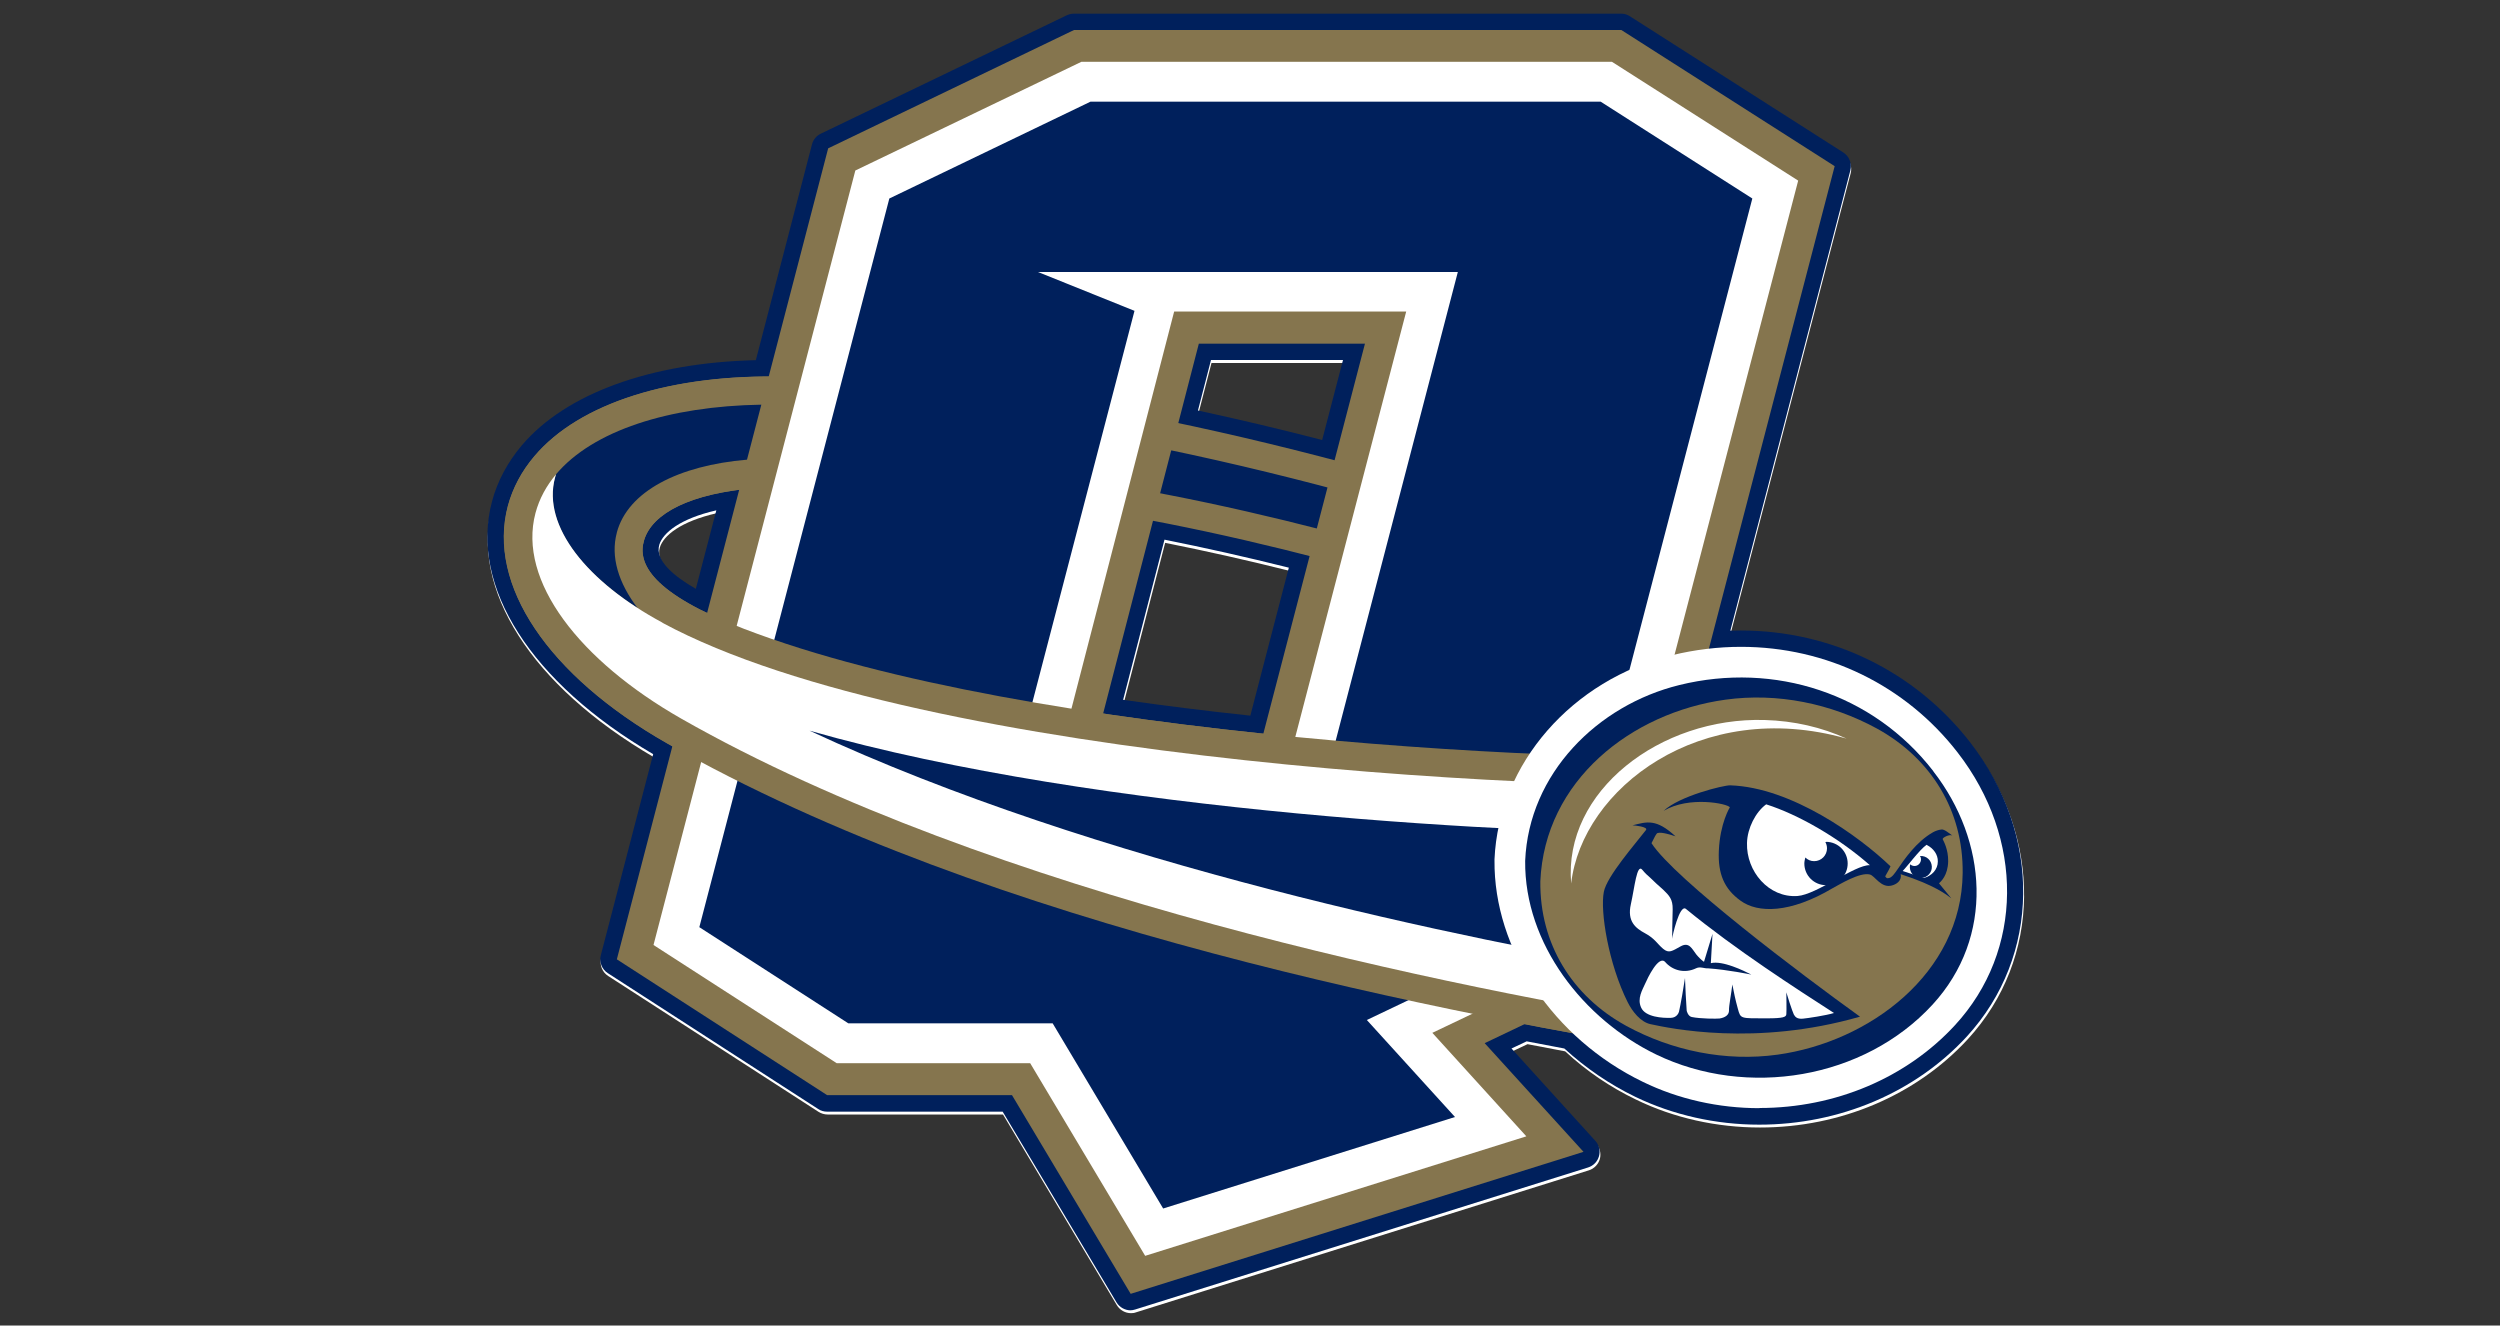 <svg xmlns="http://www.w3.org/2000/svg" id="Calque_1" viewBox="0 0 150 79.53"><rect x="0" y="0" width="150" height="79.53" fill="#333333" stroke="none"/><defs><style>.cls-1{fill:#85754e;}.cls-1,.cls-2,.cls-3{stroke-width:0px;}.cls-2{fill:#fff;}.cls-3{fill:#00205c;}</style></defs><path class="cls-2" d="m118.23,44.71c-3.31-4.27-8.33-6.71-13.77-6.71-.2,0-.41,0-.62.01l7.2-27.61c.11-.41-.06-.85-.42-1.08l-12.8-8.17c-.16-.1-.34-.16-.53-.16h-32.84c-.15,0-.29.03-.43.1l-14.75,7.1c-.26.13-.46.36-.53.64l-3.37,12.95c-6.31.15-11.4,2-14.04,5.11,0,0,0,0,0,0-.86,1.02-1.46,2.15-1.79,3.37-1.36,5.09,2.34,10.88,9.67,15.16l-3.14,12.06c-.11.41.06.85.42,1.08l12.62,8.15c.16.1.35.16.54.16h10.53l6.83,11.44c.18.3.51.48.85.48.1,0,.2-.01.3-.05l27.17-8.52c.32-.1.57-.36.66-.68.09-.33,0-.67-.22-.92l-5.03-5.54.91-.43c.77.15,1.52.29,2.26.43,1.27,1.18,2.7,2.15,4.26,2.9,2.26,1.1,4.83,1.67,7.43,1.67,4.82,0,9.36-1.93,12.46-5.29,4.44-4.83,4.52-12.08.2-17.65Zm-40.86-10.47l-2.31,8.88c-2.63-.28-5.19-.6-7.63-.95l2.48-9.6c2.4.48,4.91,1.04,7.46,1.68Zm-5.46-9.44l.78-3.02h7.92s-1.25,4.8-1.25,4.8c-2.52-.65-5.02-1.25-7.45-1.77Zm-32.32,8.05c.22-.71,1.23-1.56,3.42-2.06l-1.23,4.71c-1.33-.76-2.47-1.72-2.19-2.65Z"></path><path class="cls-3" d="m67.84,78.62c-.34,0-.67-.18-.85-.48l-6.83-11.44h-10.53c-.19,0-.38-.05-.54-.16l-12.62-8.15c-.36-.23-.53-.67-.42-1.08l3.14-12.06c-7.33-4.29-11.03-10.07-9.67-15.16.32-1.21.93-2.35,1.79-3.37,0,0,0,0,0,0,2.64-3.11,7.73-4.96,14.04-5.11l3.37-12.95c.07-.28.27-.52.53-.64l14.75-7.1c.13-.06.28-.1.43-.1h32.84c.19,0,.37.05.53.16l12.8,8.17c.36.23.53.67.42,1.08l-7.2,27.61c.21,0,.42-.01.62-.01,5.44,0,10.46,2.45,13.77,6.71,4.32,5.57,4.23,12.82-.2,17.65-3.09,3.36-7.63,5.29-12.46,5.29-2.6,0-5.17-.58-7.43-1.67-1.55-.75-2.98-1.73-4.26-2.9-.74-.14-1.49-.28-2.26-.43l-.91.43,5.03,5.54c.23.25.31.6.22.92-.09.33-.34.58-.66.68l-27.17,8.52c-.1.03-.2.05-.3.05m-.42-36.63c2.45.35,5.01.67,7.63.95l2.31-8.88c-2.56-.64-5.06-1.2-7.46-1.68l-2.48,9.6Zm-24.41-11.37c-2.18.5-3.2,1.35-3.42,2.06-.28.93.86,1.89,2.19,2.65l1.23-4.71Zm28.9-5.99c2.44.53,4.94,1.12,7.45,1.77l1.25-4.8h-7.92s-.78,3.02-.78,3.02Z"></path><path class="cls-1" d="m106.63,45.35c-11.2.59-44.86-1.04-61.99-7.62-5.57-2.14-6.42-3.94-5.99-5.33.54-1.79,3.33-3.06,7.94-3.18.54-.01,3.33,0,4.69.03,10.46.23,21.85,2.29,35.61,6.43,1.92-1.68,4.14-3.07,6.59-4.1-.27-.09-.75-.24-1.3-.42-8.97-2.87-17.17-5-25.06-6.49-7.47-1.41-13.59-2.07-19.28-2.07-.2,0-.4,0-.6,0-.01,0-.02,0-.03,0-6.88-.19-12.44,1.57-15.15,4.77h0c-.77.91-1.3,1.91-1.59,2.98-1.26,4.72,2.4,10.18,9.55,14.25,19.49,11.1,46.98,16.22,62.41,18.82.38-1.04,6.83-18.16,6.83-18.16,0,0-2.08.07-2.66.1"></path><path class="cls-3" d="m91.26,32.64c-8.03-2.56-16.17-4.75-24.45-6.31-6.45-1.22-13.06-2.11-19.64-2.04h0c-6.25-.17-11.41,1.34-13.81,4.17-.02.07-.05.14-.07.22-.68,2.56,1.34,5.48,4.97,7.81-1.15-1.51-1.64-3.08-1.25-4.53.73-2.72,4.33-4.32,9.08-4.44.06,0,3.62,0,5.24.03,12.52.28,25.19,3.16,37.18,6.84.87-.64,1.79-1.22,2.76-1.74"></path><path class="cls-1" d="m110.08,9.97l-12.8-8.17h-32.84l-14.75,7.1-12.68,48.66,12.62,8.15h11.09l7.12,11.92,27.17-8.52-5.93-6.52,8.32-3.97,12.68-48.65Zm-28.18,10.64l-6.85,26.29h-9.92l6.8-26.28h9.97Z"></path><path class="cls-2" d="m107.88,10.83l-11.16-7.12h-31.84l-13.56,6.52-12.11,46.47,10.99,7.09h11.61l6.9,11.56,22.87-7.17-5.64-6.21,9.84-4.69,12.11-46.44Zm-23.51,7.87l-7.85,30.11h-13.86l7.79-30.12h13.92Z"></path><path class="cls-3" d="m96.03,6.1h-30.6l-12.07,5.81-11.4,43.72,8.94,5.77h12.26l6.63,11.11,17.51-5.49-5.29-5.82,11.74-5.6,11.39-43.69-9.1-5.81Zm-17.66,45.1h-18.79l8.49-32.55-5.79-2.33h25.19s-9.09,34.88-9.09,34.88Z"></path><path class="cls-1" d="m106.63,45.35c-11.2.59-44.86-1.04-61.99-7.62-5.57-2.14-6.42-3.94-5.99-5.33.49-1.61,2.81-2.8,6.65-3.11l1.74-6.69c-6.8-.15-12.29,1.6-14.97,4.77h0c-.77.91-1.3,1.91-1.59,2.98-1.26,4.72,2.4,10.18,9.55,14.25,19.49,11.1,46.98,16.22,62.41,18.82.38-1.04,6.83-18.16,6.83-18.16,0,0-2.08.07-2.66.1"></path><path class="cls-3" d="m37.01,31.95c.66-2.47,3.7-4.02,7.81-4.37l.86-3.3c-5.58.09-10.12,1.57-12.32,4.18-.02.07-.05.14-.07.22-.68,2.56,1.34,5.48,4.97,7.81-1.15-1.51-1.64-3.08-1.25-4.53"></path><path class="cls-2" d="m39.75,37.36s0,0,0,0c-4.54-2.44-7.22-5.8-6.45-8.69.02-.08.04-.15.07-.22,0,0,0,0,0,0-.59.7-1.01,1.47-1.24,2.33-1.09,4.08,2.66,8.87,8.75,12.34,18.59,10.59,46.5,16.2,60.49,18.45.81-2.22,4.57-12.53,5.35-14.52-11.75.61-51.27-1.21-66.97-9.68"></path><path class="cls-3" d="m99.48,58.33c-11.38-1.94-33.68-6.46-50.91-14.49,17.42,4.98,42.98,6.2,53.09,6.2.29,0,.58,0,.86,0-.99,2.67-2.21,6-3.05,8.3"></path><path class="cls-2" d="m105.57,66.49h0c-2.45,0-4.87-.54-7-1.58-5.37-2.6-8.95-7.94-8.9-13.29v-.06c.25-5.74,4.64-10.77,10.66-12.25,1.36-.33,2.75-.5,4.13-.5,5.13,0,9.87,2.31,12.99,6.33,4.02,5.18,3.96,11.91-.15,16.37-2.91,3.16-7.18,4.97-11.73,4.97"></path><path class="cls-3" d="m116,46.27c-3.62-4.67-9.53-6.57-15.23-5.17-4.93,1.21-9.04,5.32-9.26,10.55-.05,4.99,3.51,9.51,7.86,11.62,5.44,2.63,12.47,1.48,16.58-2.99,3.74-4.07,3.29-9.83.05-14"></path><path class="cls-1" d="m106.65,63.28c-3.11.43-6.33-.23-9.08-1.73-3.26-1.79-5.19-4.93-5.15-8.67.26-6.05,5.46-10.12,11.11-10.9,3.11-.43,6.33.23,9.08,1.73,3.26,1.79,5.19,4.93,5.15,8.67-.06,6.03-5.61,10.14-11.11,10.9"></path><path class="cls-3" d="m111.6,61c-3.49-2.51-11.14-8.28-12.51-10.41.17-.33.28-.59.37-.61.26-.07.82.12,1.07.2-1.16-1.07-1.71-.88-2.58-.66.13,0,.95.09.81.28-.64.83-2.35,2.78-2.53,3.71-.23,1.17.28,4.32,1.43,6.62.28.56.77,1.19,1.37,1.32,1.12.24,6.29,1.36,12.57-.45"></path><path class="cls-2" d="m105.07,58.47c-.45-.23-1.71-.85-2.42-.68l.1-1.76-.51,1.68c-.15-.1-.32-.27-.46-.44-.27-.35-.43-.77-.94-.49-.51.28-.7.44-1.05.15-.35-.29-.5-.62-1.08-.93-.58-.31-1.09-.72-.86-1.74s.36-2.48.69-2.07c.18.22.32.34.48.48.21.21.46.44.78.72.36.35.57.57.56,1.17-.02.6-.03,1.63-.03,1.77,0-.13.44-2.09.82-1.8,0,0,0,0,0,0,3,2.46,6.64,4.8,8.89,6.25-.49.15-1.56.31-1.87.34-.35.03-.46-.11-.54-.25-.08-.15-.44-1.26-.45-1.33,0,.05.02,1.13,0,1.31-.01.17-.17.25-1.16.25-1.61,0-1.58.04-1.75-.58-.17-.62-.22-.91-.33-1.45-.06.54-.21,1.27-.2,1.55.01.28-.24.44-.57.49-.17.02-1.14.02-1.67-.09-.22-.05-.3-.36-.3-.39-.03-.41-.09-1.52-.1-1.95-.06.43-.27,1.64-.36,2.02-.02.09-.15.36-.48.37-.5.02-1.53-.04-1.79-.61-.26-.56.09-1.09.23-1.42.14-.32.82-1.78,1.22-1.31.42.48,1.14.71,1.86.36.23-.11.5.03.7.01,1.18.08,2.57.37,2.57.37"></path><path class="cls-3" d="m113.28,52.7c-.1,0-.14-.09-.16-.1-.03-.03.18-.31.31-.62-1.85-1.78-5.93-4.74-9.62-4.86-.39-.01-3.05.64-3.99,1.53,1.53-.91,3.85-.43,3.97-.21,0,0-.59.95-.66,2.61-.06,1.38.32,2.28,1.3,2.99,1.04.76,2.97.77,5.53-.75.43-.23,1.63-.97,2.23-.82.3.07.67.84,1.32.66.23-.06.61-.25.53-.68,2.1.68,2.77,1.25,3.04,1.45l-.74-.9c.11-.11.53-.46.55-1.32.01-.73-.28-1.22-.33-1.33-.03-.08.39-.31.58-.22-.21-.14-.47-.38-.65-.36-.18.02-.35.08-.5.16-1.03.58-1.74,1.65-2.14,2.23-.15.21-.35.55-.59.53"></path><path class="cls-2" d="m112.19,51.91c-.9-.03-3.19,1.77-4.34,1.85-1.73.12-3.08-1.48-3.03-3.18.02-.89.52-1.86,1.15-2.32,1.92.61,4.35,2,6.22,3.65"></path><path class="cls-2" d="m115.61,50.7c.4.2.67.58.66.99,0,.47-.35.86-.84.99-.09-.04-1.17-.38-1.27-.42.27-.27,1.01-1.27,1.43-1.57h.01Z"></path><path class="cls-3" d="m109.57,50.52s-.03,0-.05,0c.06.11.1.24.1.38,0,.42-.34.77-.77.77-.21,0-.39-.08-.53-.22-.03.12-.06.24-.06.36,0,.72.58,1.3,1.3,1.3s1.3-.58,1.3-1.3-.58-1.3-1.3-1.3"></path><path class="cls-3" d="m115.22,51.36s-.01,0-.02,0c.04.06.06.12.06.19,0,.22-.16.4-.37.41-.11,0-.2-.03-.28-.1-.01.06-.02.12-.02.19.02.37.32.65.69.63.36-.02.65-.33.63-.69-.02-.37-.32-.65-.69-.63"></path><path class="cls-2" d="m110.78,44.31c-1.47-.67-3.13-1.06-4.9-1.11-6.26-.18-12.09,4.27-11.61,9.81.65-5.68,7.76-11.17,16.5-8.7"></path></svg>